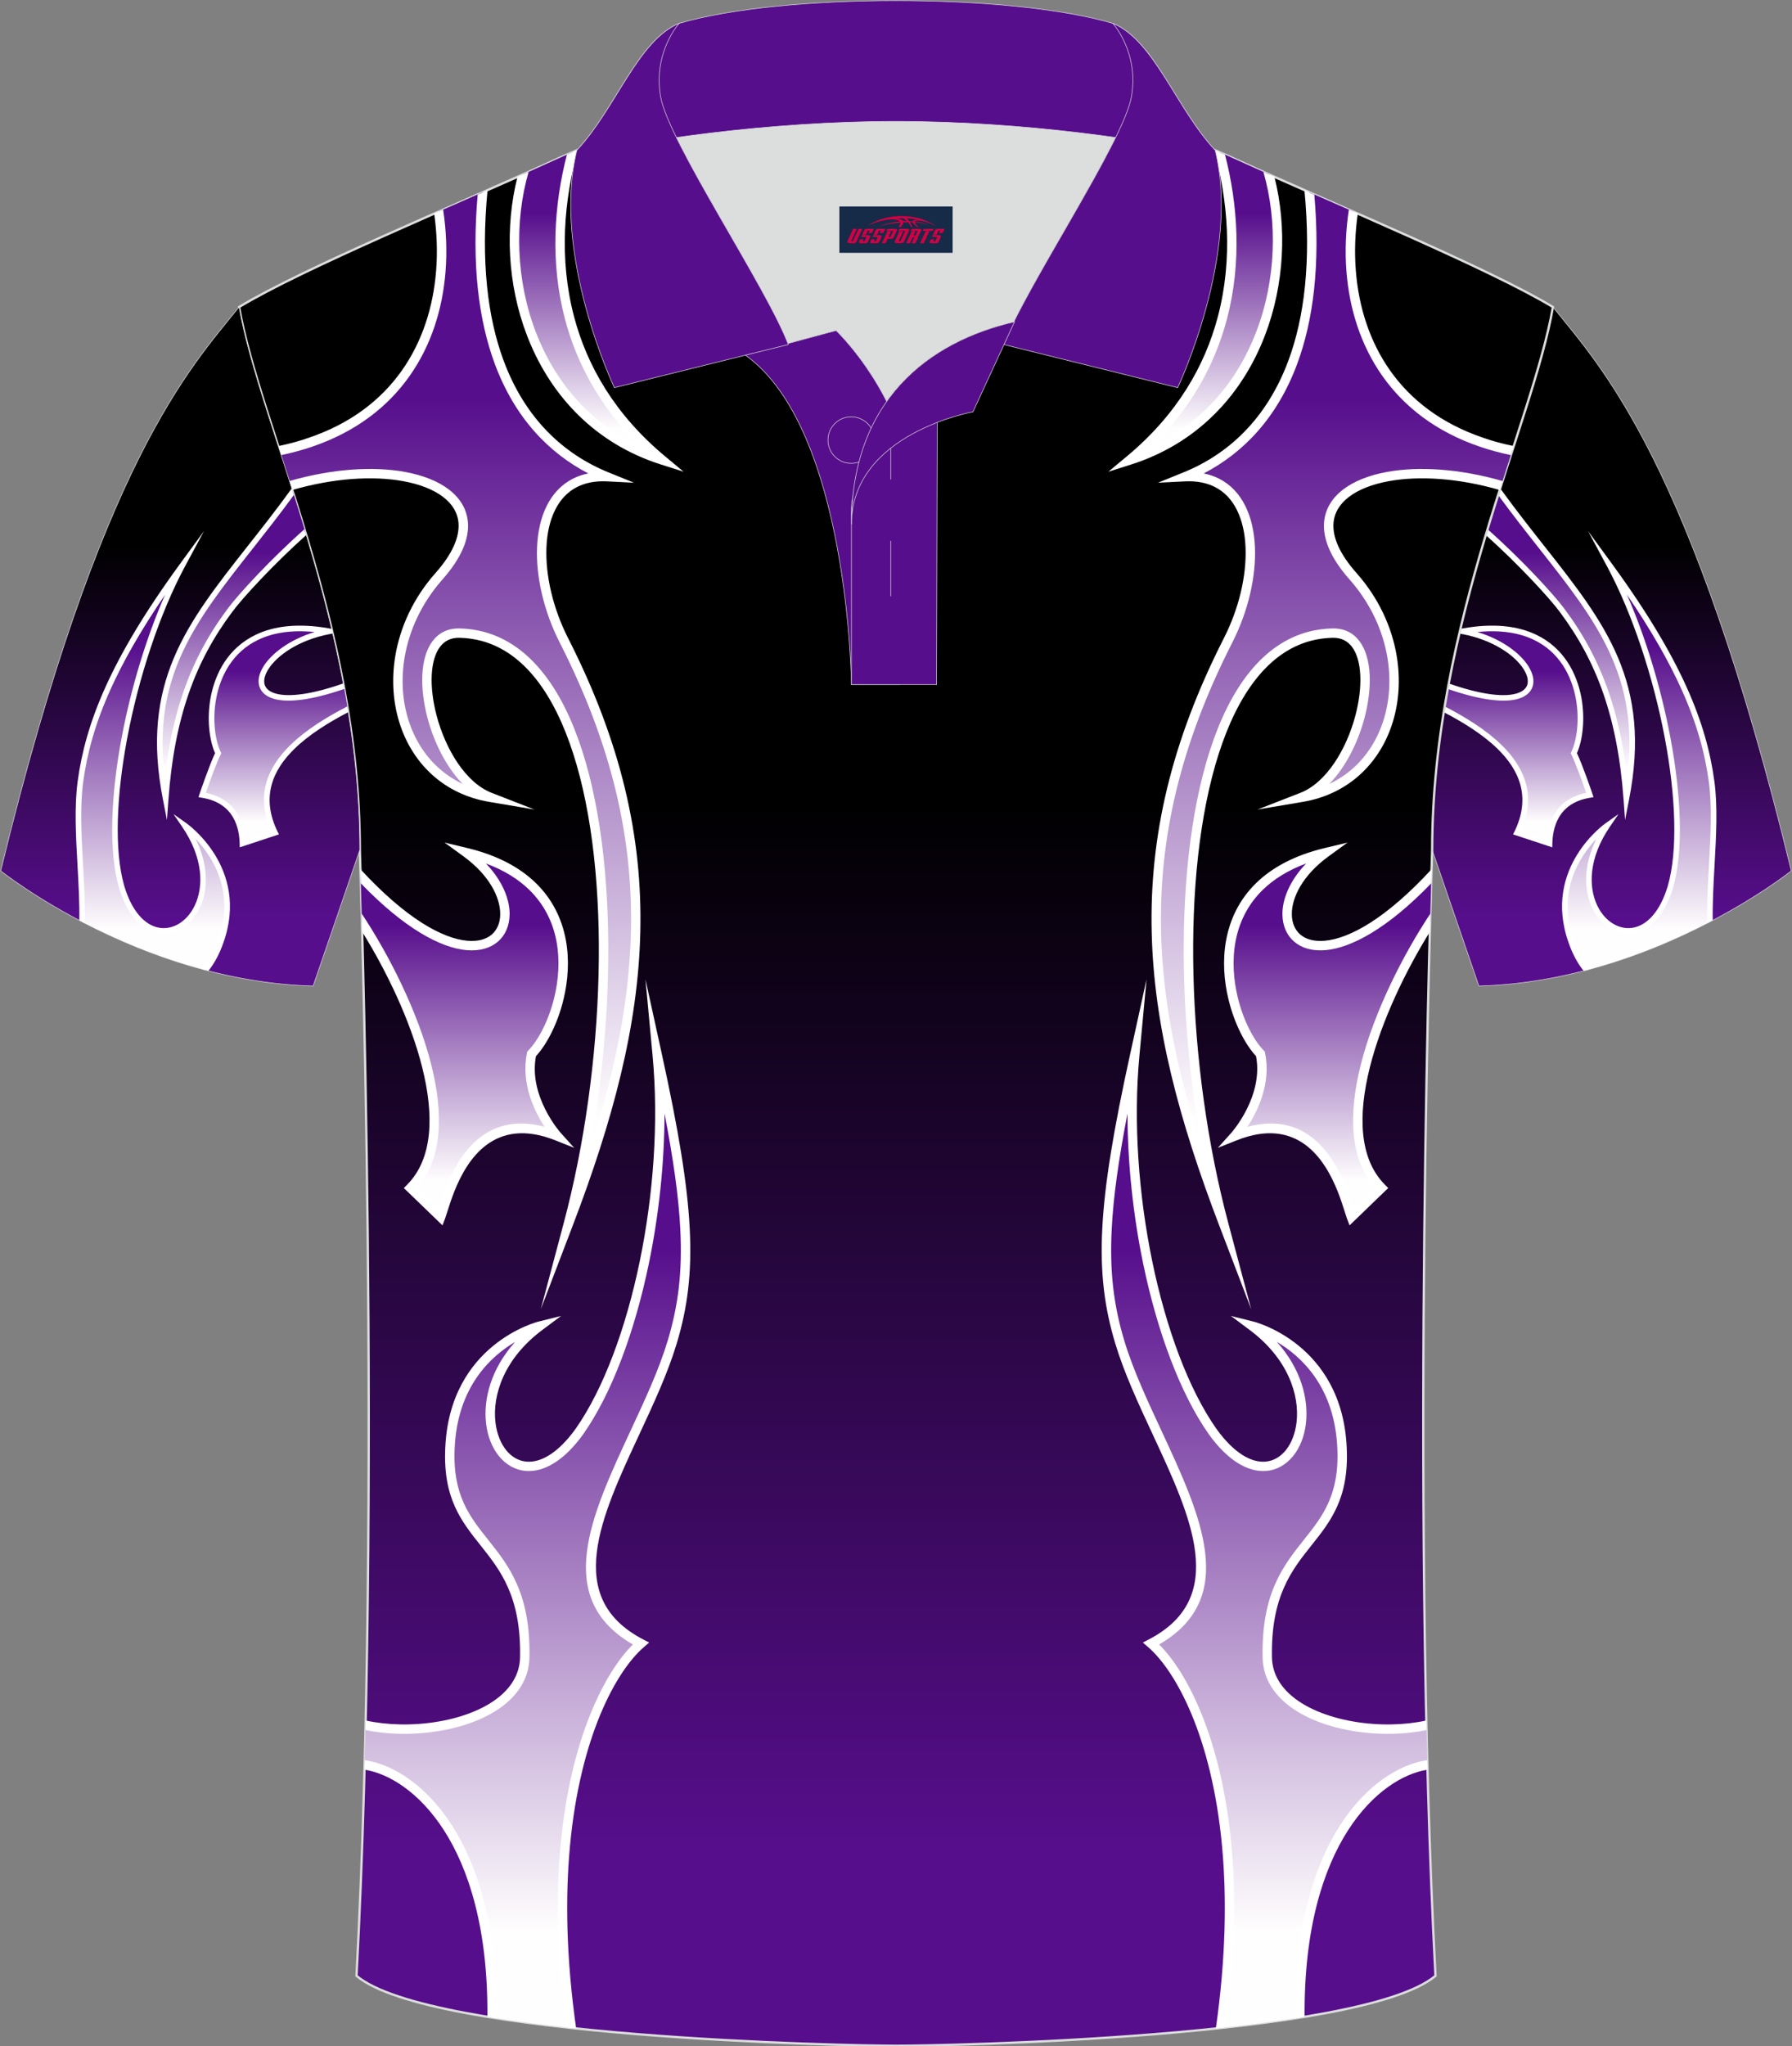 <?xml version="1.0" encoding="utf-8"?>
<!-- Generator: Adobe Illustrator 24.0.0, SVG Export Plug-In . SVG Version: 6.00 Build 0)  -->
<svg xmlns="http://www.w3.org/2000/svg" xmlns:xlink="http://www.w3.org/1999/xlink" version="1.1" id="图层_1" x="0px" y="0px" width="379.8px" height="433.5px" viewBox="0 0 379.8 433.5" enable-background="new 0 0 379.8 433.5" xml:space="preserve">
<rect x="0" y="0" width="379.8" height="433.5" fill="#808080" stroke="none"/>
<g>
	<g>
		<linearGradient id="SVGID_1_" gradientUnits="userSpaceOnUse" x1="341.596" y1="208.884" x2="341.596" y2="65.043">
			<stop offset="0.1" style="stop-color:#570E8C"/>
			<stop offset="0.65" style="stop-color:#000000"/>
		</linearGradient>
		
			<path fill-rule="evenodd" clip-rule="evenodd" fill="url(#SVGID_1_)" stroke="#DCDDDD" stroke-width="0.118" stroke-miterlimit="22.926" d="    M329.13,65.04c10.24,12.8,29.36,32.42,50.52,119.44c0,0-29.19,23.38-66.21,24.4c0,0-7.16-20.82-9.9-28.84    C303.54,132.26,324.85,89.8,329.13,65.04z"/>
		<linearGradient id="SVGID_2_" gradientUnits="userSpaceOnUse" x1="330.507" y1="104.154" x2="330.507" y2="169.292">
			<stop offset="0.2" style="stop-color:#570E8C"/>
			<stop offset="0.9" style="stop-color:#FFFEFE"/>
		</linearGradient>
		<path fill-rule="evenodd" clip-rule="evenodd" fill="url(#SVGID_2_)" d="M317.74,104.15c16.83,23.22,32.85,35.11,26.94,65.14    c-1.29-17.5-5.75-29.48-13.66-40.05c-2.16-2.92-8.94-10.3-15.94-16.51C315.97,109.8,316.85,106.94,317.74,104.15z"/>
		<linearGradient id="SVGID_5_" gradientUnits="userSpaceOnUse" x1="321.52" y1="133.131" x2="321.52" y2="178.682">
			<stop offset="0.2" style="stop-color:#570E8C"/>
			<stop offset="0.9" style="stop-color:#FFFEFE"/>
		</linearGradient>
		<path fill-rule="evenodd" clip-rule="evenodd" fill="url(#SVGID_5_)" d="M310.03,133.72c25.26-4.53,27.13,18.27,23.53,25.83    c1.26,2.56,3.39,8.85,3.39,8.85c-7.51,1.19-8.48,7.26-8.53,10.28l-6.91-2.29c6.02-12.37-4.59-20.53-15.41-26.16    c0.27-1.64,0.55-3.28,0.86-4.9C332.32,154.15,327.11,136.93,310.03,133.72z"/>
		<linearGradient id="SVGID_8_" gradientUnits="userSpaceOnUse" x1="347.429" y1="119.765" x2="347.429" y2="205.51">
			<stop offset="0.2" style="stop-color:#570E8C"/>
			<stop offset="0.9" style="stop-color:#FFFEFE"/>
		</linearGradient>
		<path fill-rule="evenodd" clip-rule="evenodd" fill="url(#SVGID_8_)" d="M340.71,174.82c0,0-13.21,9.14-7.71,24.66    c0.89,2.57,2.01,4.5,3.27,6.03c10.14-2.67,19.06-6.54,26.14-10.23c-0.18-9.64,1.55-20.94,0.35-29.76    c-1.65-12.04-6.73-25.39-21.61-45.76c10.55,19.62,17.41,52.43,12.89,68.11C348.15,207.49,328.44,192.83,340.71,174.82z"/>
		<path fill-rule="evenodd" clip-rule="evenodd" fill="#FFFFFF" d="M317.96,103.46c3.16,4.38,6.31,8.37,9.28,12.14    c13.02,16.5,22.89,29.02,18.02,53.81l-0.84,4.29l-0.32-4.36c-0.64-8.7-2.07-16.02-4.31-22.47c-2.24-6.45-5.31-12.03-9.23-17.27    l0,0c-2.13-2.88-8.76-10.1-15.65-16.24l0.37-1.24c7.11,6.27,14.03,13.81,16.23,16.78l0,0c3.99,5.33,7.11,11.02,9.39,17.58    c1.87,5.38,3.18,11.35,3.95,18.18c2.76-21.33-6.53-33.11-18.53-48.33c-2.82-3.58-5.79-7.34-8.8-11.47L317.96,103.46z"/>
		<path fill-rule="evenodd" clip-rule="evenodd" fill="#FFFFFF" d="M309.93,133.14c6.71-1.21,11.83-0.51,15.65,1.32    c2.92,1.39,5.08,3.43,6.64,5.79c1.54,2.34,2.48,5,2.96,7.63c0.8,4.48,0.25,8.93-0.96,11.67c1.29,2.73,3.29,8.65,3.3,8.67    l0.21,0.66l-0.68,0.11c-3.55,0.56-5.54,2.26-6.65,4.17c-1.12,1.93-1.36,4.1-1.39,5.54l-0.02,0.8l-0.76-0.25l-6.91-2.28l-0.64-0.21    l0.3-0.6c3.5-7.19,1.14-12.92-3.59-17.53c-3.1-3.02-7.22-5.58-11.39-7.76l0.2-1.22c4.37,2.26,8.73,4.94,12.01,8.14    c4.94,4.81,7.48,10.79,4.11,18.28l5.54,1.83c0.1-1.52,0.46-3.5,1.52-5.32c1.19-2.05,3.25-3.88,6.79-4.62    c-0.57-1.66-2.14-6.09-3.14-8.13l-0.13-0.26l0.12-0.26c1.2-2.52,1.77-6.83,0.98-11.21c-0.45-2.49-1.33-4.99-2.78-7.19    c-1.44-2.19-3.45-4.09-6.16-5.38c-3.03-1.45-6.95-2.14-11.93-1.64c5.29,1.61,9.13,4.54,10.84,7.3c0.94,1.52,1.26,3.01,0.85,4.26    c-0.41,1.27-1.55,2.26-3.51,2.71c-2.83,0.65-7.54,0.18-14.49-2.22l0.22-1.16c6.78,2.37,11.32,2.85,14,2.23    c1.51-0.35,2.36-1.04,2.65-1.92c0.29-0.91,0.02-2.06-0.73-3.27c-1.87-3.02-6.58-6.28-13.06-7.5l-0.62-0.12l0.23-0.97    L309.93,133.14z"/>
		<path fill-rule="evenodd" clip-rule="evenodd" fill="#FFFFFF" d="M338.33,177.72c-3.44,3.6-8.49,11.07-4.77,21.56v0    c0.91,2.6,2.05,4.54,3.35,6.05l-1.28,0.34c-1.22-1.54-2.31-3.47-3.19-6c-5.65-15.94,7.89-25.31,7.93-25.33l2.66-1.88l-1.84,2.69    c-4.51,6.62-4.58,12.74-2.63,16.75c0.84,1.73,2.06,3.06,3.46,3.86c1.37,0.79,2.91,1.06,4.42,0.7c2.71-0.65,5.4-3.33,7.03-8.76h0    c2.18-7.57,1.67-19.21-0.64-31.43c-2.43-12.82-6.84-26.25-12.2-36.23l-4.05-7.53l5.05,6.91c7.46,10.22,12.47,18.69,15.82,26.11    c3.36,7.44,5.06,13.84,5.89,19.91c0.74,5.41,0.39,11.7,0.04,17.98c-0.22,3.93-0.44,7.87-0.38,11.55l-1.18,0.61    c-0.08-3.9,0.15-8.06,0.38-12.23c0.35-6.23,0.69-12.47-0.03-17.75c-0.82-5.97-2.49-12.26-5.8-19.59    c-2.66-5.88-6.37-12.44-11.55-20.03c3.98,9.03,7.21,19.75,9.17,30.07c2.34,12.38,2.85,24.23,0.61,31.98l0,0.01    c-1.77,5.89-4.79,8.83-7.88,9.57c-1.83,0.44-3.67,0.11-5.29-0.82c-1.59-0.92-2.98-2.42-3.93-4.37    C335.72,188.75,335.48,183.5,338.33,177.72z"/>
	</g>
	<linearGradient id="SVGID_9_" gradientUnits="userSpaceOnUse" x1="189.9" y1="433.372" x2="189.9" y2="27.749">
		<stop offset="0.1" style="stop-color:#570E8C"/>
		<stop offset="0.65" style="stop-color:#000000"/>
	</linearGradient>
	
		<path fill-rule="evenodd" clip-rule="evenodd" fill="url(#SVGID_9_)" stroke="#DCDDDD" stroke-width="0.492" stroke-miterlimit="22.926" d="   M76.26,180.05c0,0,4.68,137.15-0.7,238.51c15.6,13.15,104.62,14.84,114.34,14.82c9.72,0.03,98.74-1.67,114.34-14.82   c-5.38-101.36-0.7-238.51-0.7-238.51c0-47.79,21.31-90.25,25.59-115.01c-13.68-8.25-45.44-21.32-67.38-31.34   c-5.84-2.66-10.73-4.57-15.09-5.94L133.1,27.75c-4.32,1.37-9.2,3.29-15.06,5.95C96.1,43.72,64.34,56.79,50.67,65.04   C54.95,89.8,76.26,132.26,76.26,180.05z"/>
	<g>
		<g>
			<linearGradient id="SVGID_10_" gradientUnits="userSpaceOnUse" x1="124.675" y1="32.241" x2="124.675" y2="97.421">
				<stop offset="0.2" style="stop-color:#570E8C"/>
				<stop offset="0.9" style="stop-color:#FFFEFE"/>
			</linearGradient>
			<path fill-rule="evenodd" clip-rule="evenodd" fill="url(#SVGID_10_)" d="M110.84,36.95c-6.01,22.27,2.68,51.9,29.48,60.47     c-23.2-19.31-24.28-45.5-18.99-65.18c-1.06,0.46-2.15,0.95-3.28,1.46C115.74,34.75,113.33,35.84,110.84,36.95z"/>
			<linearGradient id="SVGID_12_" gradientUnits="userSpaceOnUse" x1="97.01" y1="40.744" x2="97.01" y2="259.202">
				<stop offset="0.2" style="stop-color:#570E8C"/>
				<stop offset="0.9" style="stop-color:#FFFEFE"/>
			</linearGradient>
			<path fill-rule="evenodd" clip-rule="evenodd" fill="url(#SVGID_12_)" d="M128.6,100.97c-15.62-0.69-17,19.12-9.09,34.67     c22.4,44,17.81,79.44,0.97,123.56c13.71-51.58,9.85-124.32-23.08-125.11c-12.58-0.3-6.55,29.7,6.45,34.77     c-20.46-3.46-26.11-29.56-10.79-46.85c15.36-17.33-6.22-26.47-31.43-19.19c-0.8-2.52-1.59-4.97-2.37-7.37     c28.24-5.83,36.87-28.93,33.7-50.62l9.3-4.09C99.01,76.52,112.01,94.25,128.6,100.97z"/>
			<linearGradient id="SVGID_13_" gradientUnits="userSpaceOnUse" x1="97.901" y1="180.63" x2="97.901" y2="257.808">
				<stop offset="0.2" style="stop-color:#570E8C"/>
				<stop offset="0.9" style="stop-color:#FFFEFE"/>
			</linearGradient>
			<path fill-rule="evenodd" clip-rule="evenodd" fill="url(#SVGID_13_)" d="M98.85,180.63c28.9,6.97,20.96,35.31,13.82,42.63     c-1.92,9.17,5.43,17.38,5.43,17.38c-18.89-7.53-23.34,13.56-24.72,17.16l-6.37-6.15c11.97-12.07,0.14-39.96-10.3-56.23     c-0.11-4.01-0.2-7.3-0.28-9.81C104.09,214.97,116.45,193.47,98.85,180.63z"/>
			<linearGradient id="SVGID_14_" gradientUnits="userSpaceOnUse" x1="111.292" y1="223.535" x2="111.292" y2="429.605">
				<stop offset="0.2" style="stop-color:#570E8C"/>
				<stop offset="0.9" style="stop-color:#FFFEFE"/>
			</linearGradient>
			<path fill-rule="evenodd" clip-rule="evenodd" fill="url(#SVGID_14_)" d="M114.33,280.94c0,0-18.07,4.5-18.96,25.86     c-1,21.24,16.35,18.78,15.85,44.29c-0.25,12.52-20.22,17.27-33.74,14.38c-0.06,2.81-0.13,5.61-0.2,8.41     c10.19,1.45,27.35,15.38,27.02,53.51c5.29,0.85,10.96,1.58,16.78,2.21c-6.65-47.16,5.89-73.79,14.73-81.44     c-24.12-12.59-0.42-40.35,6.66-63.85c4.48-14.87,3.81-28.96-3.17-60.78c2.69,28.78-4.8,63.02-16.45,79.66     C108.02,323.89,93.4,296.56,114.33,280.94z"/>
		</g>
		<path fill-rule="evenodd" clip-rule="evenodd" fill="#FFFFFF" d="M112.03,36.42c-3.04,10.57-2.67,22.96,1.52,33.9    c3.91,10.22,11.17,19.18,22.07,24.21c-8.46-8.26-13.4-17.54-15.88-26.93c-3.19-12.09-2.3-24.35,0.41-34.84    c0.8-0.35,1.58-0.69,2.34-1.02c-2.95,10.54-4.07,23.05-0.82,35.35c2.75,10.43,8.66,20.73,19.28,29.57l3.93,3.27l-4.87-1.55    c-0.45-0.14-0.88-0.29-1.29-0.43h0c-13.63-4.8-22.5-15.04-27.04-26.91c-4.14-10.79-4.69-22.95-2.01-33.56L112.03,36.42z"/>
		<path fill-rule="evenodd" clip-rule="evenodd" fill="#FFFFFF" d="M128.56,101.97c-2.47-0.11-4.55,0.33-6.26,1.2    c-2.07,1.05-3.61,2.75-4.67,4.9c-1.09,2.21-1.69,4.89-1.81,7.83c-0.26,5.98,1.38,12.99,4.59,19.3    c11.28,22.15,15.76,42.17,15.3,62.21c-0.45,20.01-5.84,40.01-14.3,62.16l-6.79,17.77l4.89-18.37c4.35-16.37,6.93-34.88,7.35-52.53    c0.42-17.4-1.25-33.95-5.36-46.76c-4.04-12.59-10.43-21.52-19.49-23.92c-1.48-0.39-3.02-0.61-4.63-0.65    c-1.82-0.04-3.17,0.67-4.1,1.89c-1.09,1.43-1.66,3.56-1.78,6.06c-0.12,2.59,0.25,5.54,1.03,8.51c1.88,7.12,6.13,14.23,11.68,16.39    l9.06,3.53l-9.59-1.62c-4.76-0.8-8.76-2.79-11.92-5.59c-3.37-2.99-5.79-6.91-7.14-11.3c-1.35-4.37-1.65-9.21-0.83-14.08    c1.03-6.08,3.81-12.21,8.52-17.52c3.61-4.07,5.07-7.61,4.87-10.51c-0.15-2.22-1.32-4.11-3.26-5.59c-2.04-1.57-4.93-2.7-8.42-3.34    c-6.41-1.18-14.76-0.68-23.57,1.87l-0.6-1.9c9.15-2.64,17.84-3.16,24.54-1.93c3.8,0.7,6.98,1.96,9.27,3.72    c2.4,1.84,3.84,4.21,4.04,7.05c0.24,3.42-1.38,7.46-5.37,11.97c-4.45,5.02-7.08,10.8-8.05,16.53c-0.77,4.56-0.49,9.09,0.77,13.16    c1.25,4.05,3.46,7.65,6.56,10.39c1.46,1.29,3.11,2.39,4.96,3.26c-3.47-3.56-6.07-8.78-7.45-13.98c-0.83-3.15-1.22-6.31-1.09-9.11    c0.14-2.89,0.84-5.41,2.18-7.17c1.31-1.73,3.21-2.73,5.74-2.67c1.78,0.04,3.48,0.29,5.09,0.71c9.8,2.61,16.64,12.01,20.89,25.25    c4.18,13.02,5.88,29.8,5.45,47.41c-0.29,12.21-1.61,24.84-3.82,36.89c5.18-15.98,8.34-31.01,8.68-46    c0.45-19.71-3.97-39.42-15.09-61.26c-3.36-6.6-5.08-13.97-4.8-20.29c0.14-3.21,0.8-6.17,2.02-8.63c1.25-2.53,3.09-4.54,5.56-5.8    c0.99-0.5,2.08-0.88,3.27-1.12c-8.38-4.35-15.56-11.76-19.81-23.2c-3.41-9.19-4.93-20.98-3.63-35.86l2.09-0.92    c-1.44,15.09,0.01,26.94,3.41,36.09c4.62,12.43,12.85,19.87,22.25,23.68l5.38,2.18L128.56,101.97L128.56,101.97z M58.97,94.5    l0.62,1.91c2.3-0.48,4.48-1.07,6.53-1.77c9.31-3.16,16.07-8.45,20.67-14.96h0c4.59-6.49,7.01-14.18,7.64-22.16    c0.34-4.33,0.15-8.76-0.51-13.12l-1.9,0.83c0.57,4.04,0.73,8.12,0.41,12.13c-0.6,7.63-2.91,14.98-7.28,21.16l0,0    c-4.36,6.17-10.81,11.2-19.69,14.21C63.43,93.45,61.27,94.03,58.97,94.5z"/>
		<path fill-rule="evenodd" clip-rule="evenodd" fill="#FFFFFF" d="M99.08,179.66c6.49,1.56,11.19,4.19,14.5,7.42    c3.59,3.5,5.53,7.7,6.34,12.02c0.79,4.28,0.47,8.67-0.49,12.62c-1.24,5.14-3.56,9.57-5.84,12.02c-1.62,8.57,5.22,16.22,5.24,16.24    l2.86,3.18l-3.97-1.58c-12.98-5.18-18.74,4.08-21.41,10.78c-0.64,1.61-1.13,3.15-1.49,4.29h0c-0.21,0.66-0.38,1.19-0.5,1.52    l-0.54,1.41l-1.09-1.05l-6.37-6.15l-0.73-0.7l0.71-0.72c5.54-5.59,5.67-14.89,3.2-24.79c-2.51-10.06-7.7-20.68-12.74-28.78    l-0.1-3.85c5.65,8.52,11.92,20.69,14.78,32.15c2.53,10.12,2.42,19.73-3.03,25.94l4.52,4.36c0.36-1.12,0.84-2.63,1.53-4.37    c2.75-6.9,8.49-16.25,20.96-12.91c-2.13-3.26-5.07-9.21-3.73-15.64l0.06-0.29l0.2-0.21c2.13-2.18,4.35-6.37,5.54-11.32    c0.89-3.7,1.2-7.81,0.46-11.79c-0.73-3.94-2.5-7.76-5.77-10.95c-2.28-2.22-5.29-4.14-9.19-5.59c3.48,3.64,5.08,7.59,5.02,10.86    c-0.04,2.32-0.89,4.33-2.48,5.7c-1.57,1.35-3.82,2.05-6.67,1.8c-5.35-0.48-13.02-4.44-22.39-14.16l-0.09-3    c9.68,10.5,17.42,14.7,22.66,15.17c2.27,0.2,4.02-0.31,5.19-1.32c1.15-0.99,1.76-2.48,1.79-4.22c0.06-3.66-2.37-8.39-7.76-12.32    l-4.04-2.94L99.08,179.66z"/>
		<path fill-rule="evenodd" clip-rule="evenodd" fill="#FFFFFF" d="M109.17,284.28c-5.17,3.04-12.26,9.55-12.81,22.56v0.01    c-0.46,9.85,3.19,14.44,7.06,19.29c4.4,5.53,9.06,11.38,8.79,24.98c-0.02,1.09-0.18,2.12-0.45,3.09    c-1.3,4.56-5.21,7.92-10.27,10.09c-4.92,2.11-10.97,3.11-16.72,2.99c-2.53-0.05-5.01-0.31-7.31-0.79l0.05-2.03    c2.28,0.5,4.76,0.78,7.3,0.83h0c5.48,0.11,11.23-0.84,15.9-2.84c4.53-1.94,8.01-4.88,9.13-8.8c0.23-0.82,0.37-1.68,0.38-2.58    c0.25-12.87-4.18-18.44-8.36-23.69c-4.1-5.15-7.98-10.03-7.49-20.63c0.93-22.11,19.66-26.77,19.72-26.78l4.83-1.21l-3.99,2.98    c-8.03,5.99-10.62,13.73-9.92,19.59c0.28,2.36,1.09,4.41,2.28,5.88c1.14,1.41,2.64,2.29,4.35,2.42c2.95,0.22,6.62-1.75,10.4-7.02    l0,0c5.82-8.31,10.59-21.1,13.55-35.42c2.89-14.01,4.04-29.46,2.72-43.57l-1.51-16.17l3.48,15.87c3.5,15.95,5.42,27.48,5.9,36.9    c0.49,9.49-0.48,16.83-2.75,24.37c-1.89,6.29-4.94,12.83-7.95,19.3c-8.15,17.51-16.1,34.56,0.8,43.38l1.3,0.68l-1.11,0.96    c-5.89,5.1-13.49,18.94-15.66,42.05c-1.02,10.86-0.83,23.76,1.3,38.74l-2.05-0.22c-2.09-14.93-2.26-27.82-1.24-38.7    c2.1-22.42,9.31-36.44,15.31-42.42c-16.98-9.84-8.83-27.35-0.47-45.32c2.99-6.42,6.01-12.9,7.85-19.03    c2.21-7.33,3.15-14.47,2.67-23.7c-0.34-6.73-1.44-14.58-3.34-24.43c-0.02,10.63-1.21,21.54-3.3,31.69    c-3.01,14.57-7.9,27.64-13.88,36.17l0,0.01c-4.24,5.92-8.57,8.12-12.17,7.85c-2.29-0.17-4.27-1.33-5.75-3.15    c-1.43-1.76-2.4-4.16-2.72-6.9C102.41,296.41,104.06,289.97,109.17,284.28L109.17,284.28z M77.3,372.88l-0.05,2.01l0.22,0.04    c4.88,0.82,11.34,4.61,16.59,12.75c5.33,8.27,9.38,20.98,9.24,39.53v0.03l1.99,0.32l0-0.34c0.14-19-4.04-32.07-9.56-40.62    c-5.6-8.68-12.61-12.75-17.94-13.64L77.3,372.88z"/>
		<g>
			<linearGradient id="SVGID_15_" gradientUnits="userSpaceOnUse" x1="255.124" y1="32.243" x2="255.124" y2="97.421">
				<stop offset="0.2" style="stop-color:#570E8C"/>
				<stop offset="0.9" style="stop-color:#FFFEFE"/>
			</linearGradient>
			<path fill-rule="evenodd" clip-rule="evenodd" fill="url(#SVGID_15_)" d="M268.96,36.95c6.01,22.27-2.68,51.9-29.48,60.47     c23.2-19.31,24.28-45.5,18.99-65.18c1.06,0.46,2.15,0.95,3.28,1.46C264.06,34.75,266.47,35.84,268.96,36.95z"/>
			<linearGradient id="SVGID_16_" gradientUnits="userSpaceOnUse" x1="282.79" y1="40.744" x2="282.79" y2="259.202">
				<stop offset="0.2" style="stop-color:#570E8C"/>
				<stop offset="0.9" style="stop-color:#FFFEFE"/>
			</linearGradient>
			<path fill-rule="evenodd" clip-rule="evenodd" fill="url(#SVGID_16_)" d="M251.19,100.97c15.62-0.69,17,19.12,9.09,34.67     c-22.4,44-17.81,79.44-0.97,123.56c-13.71-51.58-9.85-124.32,23.08-125.11c12.58-0.3,6.55,29.7-6.45,34.77     c20.46-3.46,26.11-29.56,10.79-46.85c-15.36-17.33,6.22-26.47,31.42-19.19c0.8-2.52,1.59-4.97,2.37-7.37     c-28.24-5.83-36.87-28.93-33.7-50.62l-9.3-4.09C280.79,76.52,267.79,94.25,251.19,100.97z"/>
			<linearGradient id="SVGID_17_" gradientUnits="userSpaceOnUse" x1="281.898" y1="180.63" x2="281.898" y2="257.808">
				<stop offset="0.2" style="stop-color:#570E8C"/>
				<stop offset="0.9" style="stop-color:#FFFEFE"/>
			</linearGradient>
			<path fill-rule="evenodd" clip-rule="evenodd" fill="url(#SVGID_17_)" d="M280.95,180.63c-28.9,6.97-20.96,35.31-13.82,42.63     c1.92,9.17-5.43,17.38-5.43,17.38c18.89-7.53,23.34,13.56,24.72,17.16l6.37-6.15c-11.97-12.07-0.14-39.96,10.3-56.22     c0.11-4.01,0.2-7.3,0.28-9.81C275.71,214.97,263.35,193.47,280.95,180.63z"/>
			<linearGradient id="SVGID_18_" gradientUnits="userSpaceOnUse" x1="268.508" y1="223.535" x2="268.508" y2="429.605">
				<stop offset="0.2" style="stop-color:#570E8C"/>
				<stop offset="0.9" style="stop-color:#FFFEFE"/>
			</linearGradient>
			<path fill-rule="evenodd" clip-rule="evenodd" fill="url(#SVGID_18_)" d="M265.47,280.94c0,0,18.07,4.5,18.96,25.86     c1,21.24-16.35,18.78-15.85,44.29c0.25,12.52,20.21,17.27,33.73,14.38c0.06,2.81,0.13,5.61,0.2,8.41     c-10.19,1.45-27.35,15.38-27.02,53.51c-5.29,0.85-10.96,1.58-16.78,2.21c6.65-47.16-5.89-73.79-14.73-81.44     c24.12-12.59,0.42-40.35-6.66-63.85c-4.48-14.87-3.81-28.96,3.17-60.78c-2.69,28.78,4.8,63.02,16.45,79.66     C271.78,323.89,286.4,296.56,265.47,280.94z"/>
		</g>
		<path fill-rule="evenodd" clip-rule="evenodd" fill="#FFFFFF" d="M267.77,36.42c3.04,10.57,2.67,22.96-1.53,33.9    c-3.91,10.22-11.17,19.18-22.08,24.21c8.46-8.26,13.4-17.54,15.88-26.93c3.19-12.09,2.3-24.35-0.41-34.84    c-0.8-0.35-1.58-0.69-2.34-1.01c2.95,10.54,4.07,23.05,0.82,35.35c-2.75,10.43-8.66,20.73-19.28,29.57l-3.93,3.27l4.87-1.55    c0.45-0.14,0.88-0.29,1.29-0.43h0c13.63-4.8,22.5-15.04,27.04-26.91c4.14-10.79,4.69-22.95,2.01-33.56L267.77,36.42z"/>
		<path fill-rule="evenodd" clip-rule="evenodd" fill="#FFFFFF" d="M251.24,101.97c2.47-0.11,4.55,0.33,6.26,1.2    c2.07,1.05,3.61,2.75,4.67,4.9c1.09,2.21,1.69,4.89,1.81,7.83c0.26,5.98-1.38,12.99-4.59,19.3    c-11.28,22.15-15.76,42.17-15.3,62.21c0.45,20.01,5.84,40.01,14.3,62.16l6.79,17.77l-4.89-18.37    c-4.35-16.37-6.93-34.88-7.35-52.53c-0.42-17.4,1.25-33.95,5.36-46.76c4.04-12.59,10.43-21.52,19.49-23.92    c1.48-0.39,3.02-0.61,4.63-0.65c1.82-0.04,3.17,0.67,4.1,1.89c1.09,1.43,1.66,3.56,1.78,6.06c0.12,2.59-0.25,5.54-1.03,8.51    c-1.88,7.12-6.13,14.23-11.68,16.39l-9.06,3.53l9.59-1.62c4.76-0.8,8.76-2.79,11.92-5.59c3.37-2.99,5.79-6.91,7.14-11.3    c1.35-4.37,1.65-9.21,0.83-14.08c-1.03-6.08-3.81-12.21-8.52-17.52c-3.61-4.07-5.07-7.61-4.87-10.51    c0.15-2.22,1.32-4.11,3.26-5.59c2.04-1.57,4.93-2.7,8.42-3.34c6.41-1.18,14.76-0.68,23.57,1.87l0.6-1.9    c-9.15-2.64-17.85-3.16-24.54-1.93c-3.8,0.7-6.98,1.96-9.27,3.72c-2.4,1.84-3.84,4.21-4.04,7.05c-0.24,3.42,1.38,7.46,5.37,11.97    c4.45,5.02,7.08,10.8,8.05,16.53c0.77,4.56,0.49,9.09-0.77,13.16c-1.25,4.05-3.46,7.65-6.56,10.39c-1.46,1.29-3.11,2.39-4.96,3.26    c3.47-3.56,6.07-8.78,7.45-13.98c0.83-3.15,1.22-6.31,1.09-9.11c-0.14-2.89-0.84-5.41-2.18-7.17c-1.31-1.73-3.21-2.73-5.74-2.67    c-1.78,0.04-3.48,0.29-5.09,0.71c-9.8,2.61-16.64,12.01-20.89,25.25c-4.18,13.02-5.88,29.8-5.45,47.41    c0.29,12.21,1.61,24.84,3.82,36.89c-5.17-15.98-8.34-31.01-8.68-46c-0.45-19.71,3.97-39.42,15.09-61.26    c3.36-6.6,5.08-13.97,4.8-20.29c-0.14-3.21-0.8-6.17-2.02-8.63c-1.25-2.53-3.09-4.54-5.56-5.8c-0.99-0.5-2.08-0.88-3.27-1.12    c8.38-4.35,15.56-11.76,19.81-23.2c3.41-9.19,4.93-20.98,3.63-35.86l-2.09-0.92c1.44,15.09-0.01,26.94-3.41,36.09    c-4.62,12.43-12.85,19.87-22.25,23.68l-5.38,2.18L251.24,101.97L251.24,101.97z M320.83,94.5l-0.62,1.91    c-2.3-0.48-4.48-1.07-6.53-1.77c-9.31-3.16-16.07-8.45-20.67-14.96h0c-4.59-6.49-7.01-14.18-7.64-22.16    c-0.34-4.33-0.15-8.76,0.51-13.12l1.89,0.84c-0.57,4.04-0.73,8.12-0.41,12.12c0.6,7.63,2.91,14.98,7.28,21.16l0,0    c4.36,6.17,10.81,11.2,19.69,14.21C316.36,93.45,318.53,94.03,320.83,94.5z"/>
		<path fill-rule="evenodd" clip-rule="evenodd" fill="#FFFFFF" d="M280.72,179.66c-6.49,1.56-11.19,4.19-14.5,7.42    c-3.59,3.5-5.53,7.7-6.34,12.02c-0.8,4.28-0.47,8.67,0.49,12.62c1.24,5.14,3.56,9.57,5.84,12.02c1.62,8.57-5.23,16.22-5.24,16.24    l-2.86,3.18l3.97-1.58c12.98-5.18,18.74,4.08,21.42,10.78c0.64,1.61,1.13,3.15,1.49,4.29h0c0.21,0.66,0.38,1.19,0.5,1.52    l0.54,1.41l1.09-1.05l6.37-6.15l0.73-0.7l-0.71-0.72c-5.54-5.59-5.67-14.89-3.2-24.79c2.51-10.06,7.71-20.68,12.74-28.78l0.1-3.85    c-5.65,8.52-11.92,20.69-14.78,32.15c-2.53,10.12-2.42,19.73,3.03,25.94l-4.52,4.36c-0.36-1.12-0.84-2.63-1.53-4.37    c-2.75-6.9-8.48-16.25-20.96-12.91c2.13-3.26,5.07-9.21,3.73-15.64l-0.06-0.29l-0.2-0.21c-2.13-2.18-4.35-6.37-5.54-11.32    c-0.89-3.7-1.2-7.81-0.46-11.79c0.73-3.94,2.5-7.76,5.77-10.95c2.28-2.22,5.29-4.14,9.19-5.59c-3.48,3.64-5.08,7.59-5.02,10.86    c0.04,2.32,0.89,4.33,2.48,5.7c1.57,1.35,3.82,2.05,6.67,1.8c5.35-0.48,13.02-4.44,22.39-14.16l0.09-3    c-9.68,10.5-17.42,14.7-22.66,15.17c-2.27,0.2-4.02-0.31-5.19-1.32c-1.15-0.99-1.76-2.48-1.79-4.22    c-0.06-3.66,2.37-8.39,7.76-12.32l4.04-2.94L280.72,179.66z"/>
		<path fill-rule="evenodd" clip-rule="evenodd" fill="#FFFFFF" d="M270.63,284.28c5.17,3.04,12.26,9.55,12.81,22.56v0.01    c0.46,9.85-3.19,14.44-7.05,19.29c-4.4,5.53-9.06,11.38-8.79,24.98c0.02,1.09,0.18,2.12,0.45,3.09c1.3,4.56,5.21,7.92,10.27,10.09    c4.92,2.11,10.97,3.11,16.72,2.99c2.53-0.05,5.01-0.31,7.31-0.79l-0.05-2.03c-2.28,0.5-4.76,0.78-7.3,0.83h-0.01    c-5.48,0.11-11.23-0.84-15.9-2.84c-4.53-1.94-8.01-4.88-9.13-8.8c-0.23-0.82-0.37-1.68-0.38-2.58    c-0.25-12.87,4.18-18.44,8.36-23.69c4.1-5.15,7.98-10.03,7.49-20.63c-0.93-22.11-19.66-26.77-19.72-26.78l-4.83-1.21l3.99,2.98    c8.03,5.99,10.62,13.73,9.92,19.59c-0.28,2.36-1.09,4.41-2.28,5.88c-1.14,1.41-2.64,2.29-4.35,2.42    c-2.95,0.22-6.62-1.75-10.4-7.02l0,0c-5.82-8.31-10.59-21.1-13.55-35.42c-2.89-14.01-4.04-29.46-2.72-43.57l1.51-16.17    l-3.48,15.87c-3.5,15.95-5.42,27.48-5.9,36.9c-0.49,9.49,0.48,16.83,2.75,24.37c1.89,6.29,4.94,12.83,7.95,19.3    c8.15,17.51,16.1,34.56-0.8,43.38l-1.3,0.68l1.11,0.96c5.89,5.1,13.49,18.94,15.66,42.05c1.02,10.86,0.83,23.76-1.3,38.74    l2.05-0.22c2.09-14.93,2.26-27.82,1.24-38.7c-2.1-22.42-9.31-36.44-15.31-42.42c16.98-9.84,8.83-27.35,0.47-45.32    c-2.99-6.42-6.01-12.9-7.85-19.03c-2.21-7.33-3.15-14.47-2.67-23.7c0.34-6.73,1.44-14.58,3.34-24.43    c0.02,10.63,1.21,21.54,3.3,31.69c3.01,14.57,7.9,27.64,13.88,36.17l0,0.01c4.24,5.92,8.57,8.12,12.17,7.85    c2.29-0.17,4.27-1.33,5.75-3.15c1.43-1.76,2.4-4.16,2.72-6.9C277.39,296.41,275.74,289.97,270.63,284.28L270.63,284.28z     M302.5,372.88l0.05,2.01l-0.22,0.04c-4.88,0.82-11.34,4.61-16.59,12.75c-5.33,8.27-9.38,20.98-9.24,39.53v0.03l-1.99,0.32l0-0.34    c-0.14-19,4.04-32.07,9.56-40.62c5.6-8.68,12.61-12.75,17.94-13.64L302.5,372.88z"/>
	</g>
	<g>
		<path fill-rule="evenodd" clip-rule="evenodd" fill="#DCDDDD" d="M187.92,85.04c6.44-9.11,16.35-14.37,26.94-16.84    c5.24-10.64,16.08-27.82,21.62-39.14c-26.77-6.52-66.39-6.52-93.16,0c6.42,13.14,20,34.17,23.66,43.71l10.21-2.75    C177.2,70.02,183.2,75.69,187.92,85.04z"/>
		
			<path fill-rule="evenodd" clip-rule="evenodd" fill="#570E8C" stroke="#DCDDDD" stroke-width="0.118" stroke-miterlimit="22.926" d="    M157.94,75.21l19.26-5.19c0,0,11.74,11.1,15.3,27.84c3.55,16.74-1.86,47.18-1.86,47.18h-10.18    C180.46,145.03,179.93,90.78,157.94,75.21z"/>
		
			<path fill-rule="evenodd" clip-rule="evenodd" fill="#570E8C" stroke="#DCDDDD" stroke-width="0.118" stroke-miterlimit="22.926" d="    M180.46,107.49v37.54h18.04l0.14-60.77C189.8,87.17,180.95,98.7,180.46,107.49z"/>
		
			<path fill-rule="evenodd" clip-rule="evenodd" fill="#570E8C" stroke="#DCDDDD" stroke-width="0.118" stroke-miterlimit="22.926" d="    M121.98,33.04c13.38-3.26,40.91-7.33,67.92-7.33c27,0,54.53,4.07,67.92,7.33l-0.28-1.2c-8.23-8.78-12.93-23.33-21.69-26.89    c-10.94-3.21-28.44-4.82-45.95-4.82c-17.5,0-35.01,1.61-45.95,4.82c-8.77,3.57-13.47,18.11-21.69,26.89L121.98,33.04z"/>
		
			<path fill-rule="evenodd" clip-rule="evenodd" fill="#570E8C" stroke="#DCDDDD" stroke-width="0.118" stroke-miterlimit="22.926" d="    M143.95,4.95c0,0-5.58,6.05-3.94,15.53c1.63,9.49,22.57,40.53,27.06,52.51l-36.86,9.13c0,0-13.39-28.22-7.95-50.28    C130.49,23.06,135.19,8.52,143.95,4.95z"/>
		
			<path fill-rule="evenodd" clip-rule="evenodd" fill="#570E8C" stroke="#DCDDDD" stroke-width="0.118" stroke-miterlimit="22.926" d="    M235.85,4.95c0,0,5.58,6.05,3.95,15.53c-1.63,9.49-22.57,40.53-27.06,52.51l36.86,9.13c0,0,13.39-28.22,7.95-50.28    C249.32,23.06,244.61,8.52,235.85,4.95z"/>
		
			<path fill-rule="evenodd" clip-rule="evenodd" fill="none" stroke="#DCDDDD" stroke-width="0.118" stroke-miterlimit="22.926" d="    M180.41,98.16c2.72,0,4.93-2.22,4.93-4.93c0-2.72-2.21-4.93-4.93-4.93c-2.72,0-4.93,2.21-4.93,4.93    C175.48,95.95,177.7,98.16,180.41,98.16z"/>
		
			<line fill-rule="evenodd" clip-rule="evenodd" fill="none" stroke="#DCDDDD" stroke-width="0.118" stroke-miterlimit="22.926" x1="188.8" y1="114.56" x2="188.8" y2="126.31"/>
		
			<line fill-rule="evenodd" clip-rule="evenodd" fill="none" stroke="#DCDDDD" stroke-width="0.118" stroke-miterlimit="22.926" x1="188.8" y1="89.8" x2="188.8" y2="101.56"/>
		
			<path fill-rule="evenodd" clip-rule="evenodd" fill="#570E8C" stroke="#DCDDDD" stroke-width="0.118" stroke-miterlimit="22.926" d="    M215.02,68.17l-8.81,19.08c0,0-25.75,4.58-25.75,23.82C180.46,84.88,196.74,72.37,215.02,68.17z"/>
		
	</g>
	<g>
		<linearGradient id="SVGID_19_" gradientUnits="userSpaceOnUse" x1="38.204" y1="208.884" x2="38.204" y2="65.043">
			<stop offset="0.1" style="stop-color:#570E8C"/>
			<stop offset="0.65" style="stop-color:#000000"/>
		</linearGradient>
		
			<path fill-rule="evenodd" clip-rule="evenodd" fill="url(#SVGID_19_)" stroke="#DCDDDD" stroke-width="0.118" stroke-miterlimit="22.926" d="    M50.67,65.04C40.43,77.84,21.31,97.46,0.15,184.48c0,0,29.19,23.38,66.21,24.4c0,0,7.17-20.82,9.9-28.84    C76.26,132.26,54.95,89.8,50.67,65.04z"/>
		<linearGradient id="SVGID_20_" gradientUnits="userSpaceOnUse" x1="49.293" y1="104.154" x2="49.293" y2="169.292">
			<stop offset="0.2" style="stop-color:#570E8C"/>
			<stop offset="0.9" style="stop-color:#FFFEFE"/>
		</linearGradient>
		<path fill-rule="evenodd" clip-rule="evenodd" fill="url(#SVGID_20_)" d="M62.06,104.15c-16.83,23.22-32.85,35.11-26.94,65.14    c1.29-17.5,5.75-29.48,13.66-40.05c2.16-2.92,8.93-10.3,15.94-16.51C63.83,109.8,62.95,106.94,62.06,104.15z"/>
		<linearGradient id="SVGID_21_" gradientUnits="userSpaceOnUse" x1="58.28" y1="133.131" x2="58.28" y2="178.682">
			<stop offset="0.2" style="stop-color:#570E8C"/>
			<stop offset="0.9" style="stop-color:#FFFEFE"/>
		</linearGradient>
		<path fill-rule="evenodd" clip-rule="evenodd" fill="url(#SVGID_21_)" d="M69.77,133.72c-25.26-4.53-27.13,18.27-23.53,25.83    c-1.26,2.56-3.39,8.85-3.39,8.85c7.51,1.19,8.48,7.26,8.53,10.28l6.91-2.29c-6.02-12.37,4.59-20.53,15.41-26.16    c-0.27-1.64-0.55-3.28-0.86-4.9C47.48,154.15,52.69,136.93,69.77,133.72z"/>
		<linearGradient id="SVGID_22_" gradientUnits="userSpaceOnUse" x1="32.37" y1="119.765" x2="32.37" y2="205.51">
			<stop offset="0.2" style="stop-color:#570E8C"/>
			<stop offset="0.9" style="stop-color:#FFFEFE"/>
		</linearGradient>
		<path fill-rule="evenodd" clip-rule="evenodd" fill="url(#SVGID_22_)" d="M39.09,174.82c0,0,13.21,9.14,7.71,24.66    c-0.89,2.57-2.01,4.5-3.27,6.03c-10.14-2.67-19.06-6.54-26.14-10.23c0.18-9.64-1.55-20.94-0.35-29.76    c1.65-12.04,6.73-25.39,21.61-45.76c-10.55,19.62-17.41,52.43-12.89,68.11C31.65,207.49,51.36,192.83,39.09,174.82z"/>
		<path fill-rule="evenodd" clip-rule="evenodd" fill="#FFFFFF" d="M61.84,103.46c-3.16,4.38-6.31,8.37-9.28,12.14    c-13.01,16.5-22.89,29.02-18.02,53.81l0.84,4.29l0.32-4.36c0.64-8.7,2.07-16.02,4.31-22.47c2.24-6.45,5.31-12.03,9.23-17.27l0,0    c2.13-2.88,8.76-10.1,15.65-16.24l-0.37-1.24c-7.11,6.27-14.03,13.81-16.23,16.78l0,0c-3.99,5.33-7.11,11.02-9.39,17.58    c-1.87,5.38-3.18,11.35-3.95,18.18c-2.77-21.33,6.53-33.11,18.53-48.33c2.82-3.58,5.79-7.34,8.8-11.47L61.84,103.46z"/>
		<path fill-rule="evenodd" clip-rule="evenodd" fill="#FFFFFF" d="M69.87,133.14c-6.71-1.21-11.83-0.51-15.65,1.32    c-2.92,1.39-5.08,3.43-6.64,5.79c-1.54,2.34-2.48,5-2.96,7.63c-0.8,4.48-0.25,8.93,0.96,11.67c-1.29,2.73-3.29,8.65-3.3,8.67    l-0.21,0.66l0.68,0.11c3.55,0.56,5.54,2.26,6.65,4.17c1.12,1.93,1.36,4.1,1.39,5.54l0.02,0.8l0.76-0.25l6.91-2.28l0.64-0.21    l-0.3-0.6c-3.5-7.19-1.14-12.92,3.59-17.53c3.1-3.02,7.22-5.58,11.39-7.76l-0.2-1.22c-4.37,2.26-8.73,4.94-12.01,8.14    c-4.94,4.81-7.48,10.79-4.11,18.28l-5.54,1.83c-0.1-1.52-0.46-3.5-1.52-5.32c-1.19-2.05-3.25-3.88-6.79-4.62    c0.57-1.66,2.14-6.09,3.14-8.13l0.13-0.26l-0.12-0.26c-1.2-2.52-1.77-6.83-0.98-11.21c0.45-2.49,1.33-4.99,2.78-7.19    c1.44-2.19,3.45-4.09,6.16-5.38c3.03-1.45,6.95-2.14,11.93-1.64c-5.29,1.61-9.13,4.54-10.84,7.3c-0.94,1.52-1.26,3.01-0.85,4.26    c0.41,1.27,1.55,2.26,3.51,2.71c2.83,0.65,7.54,0.18,14.49-2.22l-0.22-1.16c-6.78,2.37-11.32,2.85-14,2.23    c-1.51-0.35-2.36-1.04-2.65-1.92c-0.29-0.91-0.02-2.06,0.73-3.27c1.87-3.02,6.58-6.28,13.06-7.5l0.62-0.12l-0.23-0.97    L69.87,133.14z"/>
		<path fill-rule="evenodd" clip-rule="evenodd" fill="#FFFFFF" d="M41.47,177.72c3.44,3.6,8.49,11.07,4.77,21.56v0    c-0.91,2.6-2.05,4.54-3.35,6.05l1.28,0.34c1.22-1.54,2.31-3.47,3.19-6c5.65-15.94-7.89-25.31-7.93-25.33l-2.66-1.88l1.84,2.69    c4.51,6.62,4.58,12.74,2.63,16.75c-0.84,1.73-2.06,3.06-3.45,3.86c-1.37,0.79-2.91,1.06-4.42,0.7c-2.71-0.65-5.4-3.33-7.03-8.76h0    c-2.18-7.57-1.67-19.21,0.64-31.43c2.43-12.82,6.84-26.25,12.2-36.23l4.05-7.53l-5.05,6.91c-7.46,10.22-12.47,18.69-15.82,26.11    c-3.36,7.44-5.06,13.84-5.89,19.91c-0.74,5.41-0.39,11.7-0.04,17.98c0.22,3.93,0.44,7.87,0.38,11.55l1.18,0.61    c0.08-3.9-0.15-8.06-0.38-12.23c-0.35-6.23-0.69-12.47,0.03-17.75c0.82-5.97,2.49-12.26,5.8-19.59    c2.66-5.88,6.37-12.44,11.55-20.03c-3.98,9.03-7.21,19.75-9.17,30.07c-2.34,12.38-2.85,24.23-0.61,31.98l0,0.01    c1.77,5.89,4.79,8.83,7.88,9.57c1.83,0.44,3.67,0.11,5.29-0.82c1.59-0.92,2.98-2.42,3.93-4.37    C44.08,188.75,44.32,183.5,41.47,177.72z"/>
	</g>
</g>
<g id="tag_logo">
	<rect y="43.74" fill="#162B48" width="24" height="9.818" x="177.9"/>
	<g>
		<path fill="#D30044" d="M193.86,46.93l0.005-0.011c0.131-0.311,1.085-0.262,2.351,0.071c0.715,0.24,1.44,0.54,2.193,0.9    c-0.218-0.147-0.447-0.289-0.682-0.42l0.011,0.005l-0.011-0.005c-1.478-0.845-3.218-1.418-5.1-1.62    c-1.282-0.115-1.658-0.082-2.411-0.055c-2.449,0.142-4.68,0.905-6.458,2.095c1.26-0.638,2.722-1.075,4.195-1.336    c1.467-0.18,2.476-0.033,2.771,0.344c-1.691,0.175-3.469,0.633-4.555,1.075c1.156-0.338,2.967-0.665,4.647-0.813    c0.016,0.251-0.115,0.567-0.415,0.96h0.475c0.376-0.382,0.584-0.725,0.595-1.004c0.333-0.022,0.66-0.033,0.971-0.033    C192.69,47.37,192.9,47.72,193.1,48.11h0.262c-0.125-0.344-0.295-0.687-0.518-1.036c0.207,0,0.393,0.005,0.567,0.011    c0.104,0.267,0.496,0.66,1.058,1.025h0.245c-0.442-0.365-0.753-0.753-0.835-1.004c1.047,0.065,1.696,0.224,2.885,0.513    C195.68,47.19,194.94,47.02,193.86,46.93z M191.42,46.84c-0.164-0.295-0.655-0.485-1.402-0.551    c0.464-0.033,0.922-0.055,1.364-0.055c0.311,0.147,0.589,0.344,0.84,0.589C191.96,46.82,191.69,46.83,191.42,46.84z M193.4,46.89c-0.224-0.016-0.458-0.027-0.715-0.044c-0.147-0.202-0.311-0.398-0.502-0.6c0.082,0,0.164,0.005,0.24,0.011    c0.72,0.033,1.429,0.125,2.138,0.273C193.89,46.49,193.51,46.65,193.4,46.89z"/>
		<path fill="#D30044" d="M180.82,48.47L179.65,51.02C179.47,51.39,179.74,51.53,180.22,51.53l0.873,0.005    c0.115,0,0.251-0.049,0.327-0.175l1.342-2.891H181.98L180.76,51.1H180.59c-0.147,0-0.185-0.033-0.147-0.125l1.156-2.504H180.82L180.82,48.47z M182.68,49.82h1.271c0.36,0,0.584,0.125,0.442,0.425L183.92,51.28C183.82,51.5,183.55,51.53,183.32,51.53H182.4c-0.267,0-0.442-0.136-0.349-0.333l0.235-0.513h0.742L182.85,51.06C182.83,51.11,182.87,51.12,182.93,51.12h0.18    c0.082,0,0.125-0.016,0.147-0.071l0.376-0.813c0.011-0.022,0.011-0.044-0.055-0.044H182.51L182.68,49.82L182.68,49.82z M183.5,49.75h-0.78l0.475-1.025c0.098-0.218,0.338-0.256,0.578-0.256H185.22L184.83,49.31L184.05,49.43l0.262-0.562H184.02c-0.082,0-0.12,0.016-0.147,0.071L183.5,49.75L183.5,49.75z M185.09,49.82L184.92,50.19h1.069c0.06,0,0.06,0.016,0.049,0.044    L185.66,51.05C185.64,51.1,185.6,51.12,185.52,51.12H185.34c-0.055,0-0.104-0.011-0.082-0.06l0.175-0.376H184.69L184.46,51.2C184.36,51.39,184.54,51.53,184.81,51.53h0.916c0.24,0,0.502-0.033,0.605-0.251l0.475-1.031c0.142-0.3-0.082-0.425-0.442-0.425H185.09L185.09,49.82z M185.9,49.75l0.371-0.818c0.022-0.055,0.06-0.071,0.147-0.071h0.295L186.45,49.42l0.791-0.115l0.387-0.845H186.18c-0.24,0-0.48,0.038-0.578,0.256L185.13,49.75L185.9,49.75L185.9,49.75z M188.3,50.21h0.278c0.087,0,0.153-0.022,0.202-0.115    l0.496-1.075c0.033-0.076-0.011-0.12-0.125-0.12H187.75l0.431-0.431h1.522c0.355,0,0.485,0.153,0.393,0.355l-0.676,1.445    c-0.06,0.125-0.175,0.333-0.644,0.327l-0.649-0.005L187.69,51.53H186.91l1.178-2.558h0.785L188.3,50.21L188.3,50.21z     M190.89,51.02c-0.022,0.049-0.06,0.076-0.142,0.076h-0.191c-0.082,0-0.109-0.027-0.082-0.076l0.944-2.051h-0.785l-0.987,2.138    c-0.125,0.273,0.115,0.415,0.453,0.415h0.72c0.327,0,0.649-0.071,0.769-0.322l1.085-2.384c0.093-0.202-0.06-0.355-0.415-0.355    h-1.533l-0.431,0.431h1.38c0.115,0,0.164,0.033,0.131,0.104L190.89,51.02L190.89,51.02z M193.61,49.89h0.278    c0.087,0,0.158-0.022,0.202-0.115l0.344-0.753c0.033-0.076-0.011-0.12-0.125-0.12h-1.402l0.425-0.431h1.527    c0.355,0,0.485,0.153,0.393,0.355l-0.529,1.124c-0.044,0.093-0.147,0.18-0.393,0.18c0.224,0.011,0.256,0.158,0.175,0.327    l-0.496,1.075h-0.785l0.54-1.167c0.022-0.055-0.005-0.087-0.104-0.087h-0.235L192.84,51.53h-0.785l1.178-2.558h0.785L193.61,49.89L193.61,49.89z M196.18,48.98L195,51.53h0.785l1.184-2.558H196.18L196.18,48.98z M197.69,48.91l0.202-0.431h-2.1l-0.295,0.431    H197.69L197.69,48.91z M197.67,49.82h1.271c0.36,0,0.584,0.125,0.442,0.425l-0.475,1.031c-0.104,0.218-0.371,0.251-0.605,0.251    h-0.916c-0.267,0-0.442-0.136-0.349-0.333l0.235-0.513h0.742L197.84,51.06c-0.022,0.049,0.022,0.06,0.082,0.06h0.18    c0.082,0,0.125-0.016,0.147-0.071l0.376-0.813c0.011-0.022,0.011-0.044-0.049-0.044h-1.069L197.67,49.82L197.67,49.82z     M198.48,49.75H197.7l0.475-1.025c0.098-0.218,0.338-0.256,0.578-0.256h1.451l-0.387,0.845l-0.791,0.115l0.262-0.562h-0.295    c-0.082,0-0.12,0.016-0.147,0.071L198.48,49.75z"/>
	</g>
</g>
</svg>